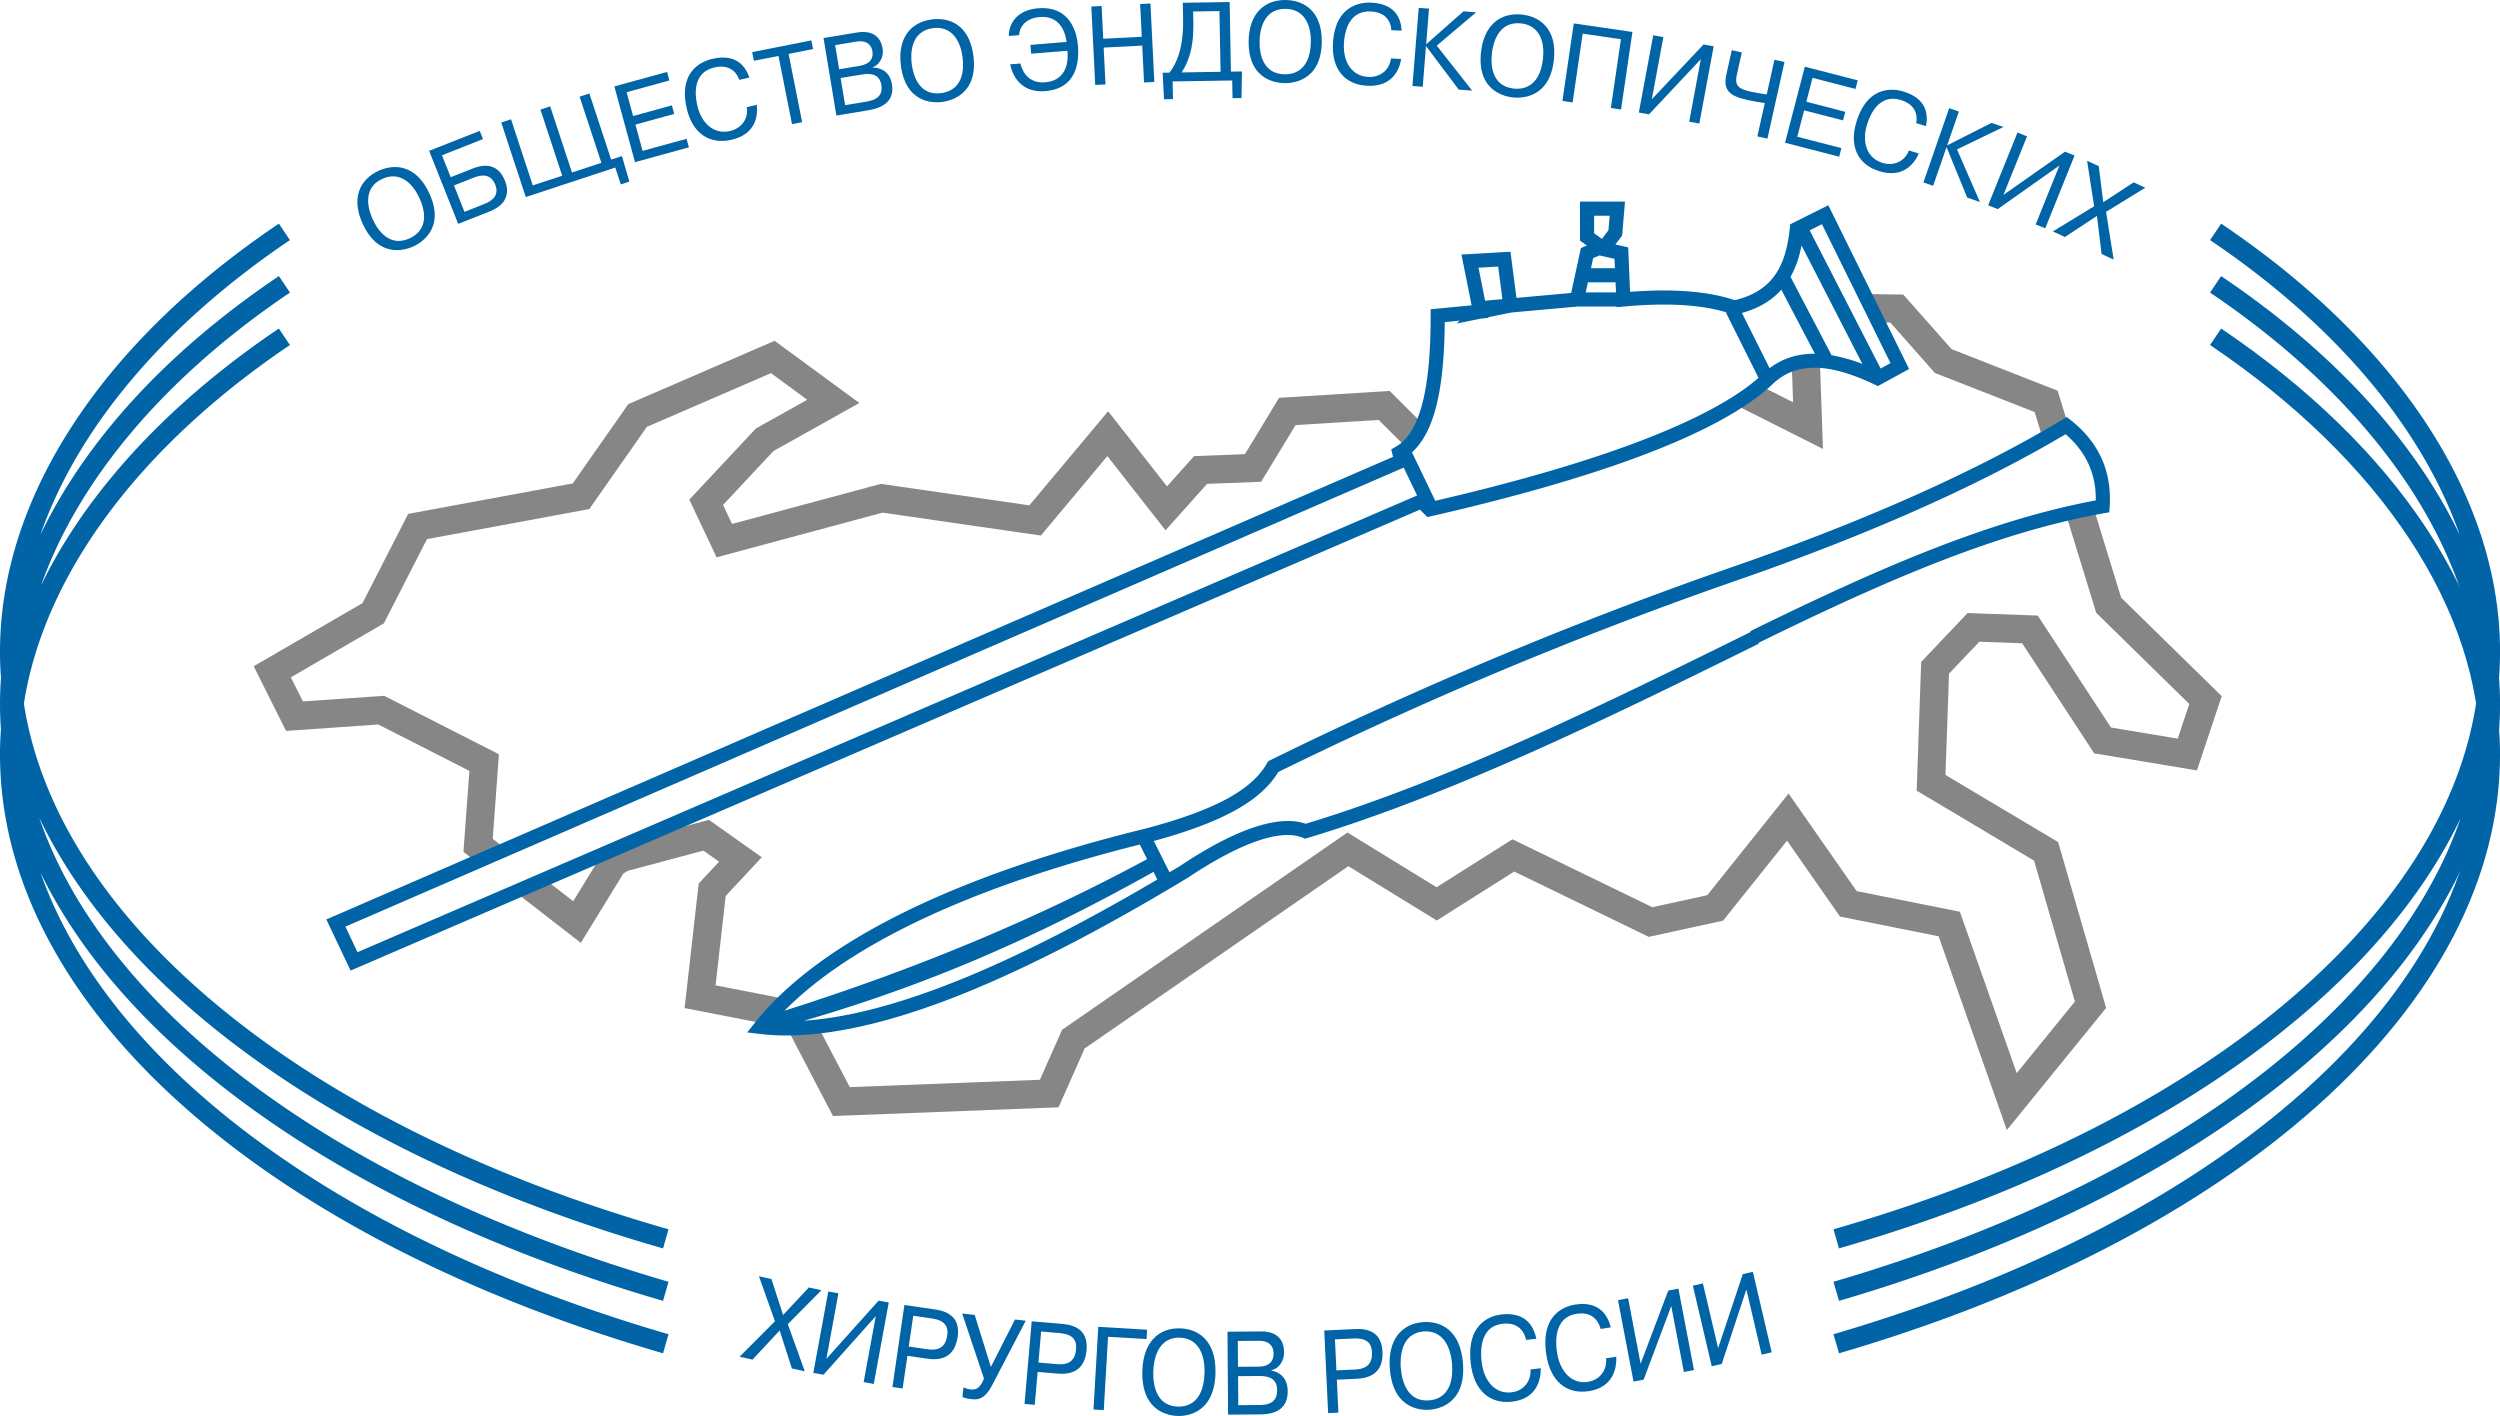 <?xml version="1.0" encoding="UTF-8"?> <svg xmlns="http://www.w3.org/2000/svg" viewBox="0 0 3071.96 1739.91"><defs><style>.cls-1{fill:#878686;}.cls-2{fill:#0064a7;}.cls-3{fill:#005da0;}</style></defs><title>logo</title><g id="Слой_2" data-name="Слой 2"><g id="Слой_1-2" data-name="Слой 1"><path class="cls-1" d="M2466,1388.6l-83.89-238.11L2261,1126.3l-65.11-93.3-78.6,98.27L2026,1151.21l-165.33-80.27-95.19,60.15-108.67-66.74-323.95,223.93-32.14,72.35-277.18,10.73-52.68-100.91,30.77-16.06,42.52,81.44,233.64-9,27.32-61.51,350.59-242.35,109.53,67.26,93.23-58.92,171.89,83.45,67.49-14.75,99.92-124.92L2281.44,1095l126.82,25.32,69.87,198.31,71.46-87.91-50.12-173.18-144.3-86,5.54-158.16,57-60.06,86.25,3.09,90,137.55,82,13.66,14.2-42.57L2575.79,753,2539,633.21,2572.21,623l34.17,111.34L2730,855.4l-30.45,91.29-126.25-21-88.51-135.24-52.66-1.89-37.2,39.17-4.36,124.5L2529,1034.74l59,203.78ZM953.06,1260.53l-111.83-21.84,17.3-153,25.07-26.85-19.27-13.63L772,1069.89l-5.91,3.29-52.42,85.37-72.7-56.4,21.27-27.42,42.11,32.67,36.91-60.11,17.6-9.81,112.22-30.06,65,46-44.38,47.53-12.41,109.83,80.4,15.7ZM592.83,1064.84l-23.34-18.09,7.29-99.49-111.9-57L351.5,898.12l-39.75-79.48L445.43,741.1l56.12-109.66L703.82,594,772,496.59l179.79-77.81L1056,495.18l-105.52,59-62,66.25,11.06,23.36,182.87-49.23,182.44,26.4,96.8-115.62L1434,597.63l33.27-37.17,62.47-2.41,42-69.23,135.86-8.45,42.57,42.54-24.53,24.55L1694.12,516,1592,522.34,1549.68,592l-66.41,2.57-51.08,57.06-71.47-91.19L1279,658.07l-194.51-28.15-203.95,54.9L847,613.93l81.82-87.43,63.1-35.27-44.59-32.7-152.51,66-70.68,101L524.66,662.45,471.67,766,357.38,832.29l14.81,29.6L472.07,855l141,71.83-7.61,103.92,8.63,6.69ZM2240,551.65l-100.15-50.45,15.62-31,47.83,24.09-1.58-45.6,34.69-1.2Zm268.75-17.19-8.63-28.16-122.59-48-54.68-61.88-24.74-.31.43-34.7,40.13.5L2398,429l130.4,51.1,13.55,44.18Z"></path><path class="cls-2" d="M814.7,1662.92c-241.6-70.25-445.6-175.44-589.93-304.2C77.72,1227.54,0,1078.3,0,927.14q0-15.31,1.12-30.72Q0,880.8,0,865.15q0-16,1.2-32.15Q0,816.9,0,800.71c0-47.24,7.84-95.23,23.3-142.63,15.19-46.55,37.84-92.91,67.35-137.79,59.19-90.06,144-172.65,252-245.48L356.27,295C201.67,399.29,95.4,526.15,49.68,657a618.43,618.43,0,0,1,41-72.26c59.2-90.07,144-172.66,252-245.49l13.65,20.24C202.56,463.16,96.62,589.17,50.47,719.23a619.86,619.86,0,0,1,40.19-70.32c29.28-44.39,65.48-87.7,107.6-128.73,42.31-41.21,90.88-80.4,144.36-116.47l13.65,20.23C170.11,549.51,54,707.14,29.35,864.5c18.82,121.42,91,240.7,211.67,348.31,142.3,126.94,343,229.89,580.44,297.72l-6.7,23.47C432.67,1424.84,155,1228.41,48.17,1004.62c32.39,94.73,97.5,186.87,192.84,271.71,141.81,126.19,342.54,229.48,580.51,298.7l-6.82,23.44c-241.43-70.23-445.42-175.32-589.92-303.91-78.5-69.85-137.24-144.73-175-222.19C82.75,1166,147.27,1256.87,241,1340.5c141.64,126.35,342.37,229.74,580.5,299Z"></path><rect class="cls-3" x="2154.67" y="774.64" width="2.45" height="17.36"></rect><path class="cls-2" d="M966.21,1272.36a272.84,272.84,0,0,1-32.61-1.87l-15.43-1.86,9.67-12.16c78.13-98.22,244.36-180.72,480.75-238.58,84-22.41,129.77-47.13,148.34-80.14l1.32-2.34,2.41-1.19A5030.66,5030.66,0,0,1,2117,700.77c169-58,309.42-120.36,417.49-185.25l5.13-3.08,4.7,3.69c34.74,27.27,50.87,63.13,48,106.59l-.45,6.77-6.68,1.19C2455,653.93,2321.26,711.19,2160.7,790l.25,1.08c-175.06,86.41-373.48,184.34-554.3,238.6l-3,.89-2.87-1.2c-26.75-11.18-76.68,6.14-140.59,48.79l-.33.21C1348,1146,1248.71,1196.52,1164.63,1228.49,1087.9,1257.66,1021.35,1272.36,966.21,1272.36Zm451.16-201c-148.92,83.37-280.34,139.51-429.25,182.88,48.5-3.31,105.54-17.35,170.33-42,75.83-28.83,164.41-73,263.62-131.5Zm-16.81-33.61c-205.46,51.56-355.19,121.69-436.63,204.23,164.25-52.15,310.4-113.26,445.61-186.27Zm17.22-4.37,19.25,38.49q6.82-4.08,13.7-8.23c67.72-45.16,120.75-62.87,153.74-51.41,177.94-53.79,373.61-150.22,546.61-235.61l-.25-1.08c160.06-78.67,293.85-136.21,424.44-160.68.46-32.47-12-59.77-37.07-81.32-108.39,64.38-248.13,126.14-415.48,183.63a5013.84,5013.84,0,0,0-552,231.48C1549.31,984.18,1501.86,1010.48,1417.79,1033.39Z"></path><path class="cls-2" d="M430.79,1192.61,401,1129.78,1711.79,561.34l-2.3-9.16,5.71-3.27c14.77-8.44,25.4-25.76,32.49-52.93,6.91-26.46,10.26-61.83,10.26-108.15V380l50.35-4.81-12.48-62.38,60.21-3.5,7.39,56.74,67.18-6.07,12-55.18,7.3-3.14-8.45-6V247.73h55.32l-3.48,41.62L1985,300.44l15.69,3.5L2003,358.6c53.13-4.1,96.35-.65,128.61,10.27,52.2-12.34,63.43-49.85,67.72-88.63l.52-4.69,46.74-23.37,99.3,201.25-38.45,21-4-1.92c-56.52-27-96-27.51-124.23-1.51-33,31.77-90.91,62.94-172.2,92.66-67.32,24.61-150.89,48.38-248.4,70.65l-4.67,1.07-9.16-9.15Zm-6.37-54L439.31,1170l1302-561.17-16.48-34.25ZM1735,555.84l28.64,59.52c200-46.3,336.89-98.36,397.24-151.08l-40-80,.76-.38c-31-9.48-72.81-12-124.4-7.39v.19h-2.1l-8.67.79,0-.79h-46.24v-.19l-83.07,7.5-28.23,5.67.18.92-9.13.87-30.24,6.07,3.9-3.55-18.35,1.75c-.37,44-3.91,78.28-10.79,104.64C1757.91,525.61,1748.21,543.91,1735,555.84ZM2223.7,283.05l87.18,169.75,12.13-6.63L2238.79,275.5Zm-83.25,101.49,34,67.91c15.62-11.87,33.86-17.8,54.94-17.8h.72L2188.87,356C2177.77,368.4,2162.28,378.55,2140.45,384.54Zm110.17,52a197.58,197.58,0,0,1,37.83,10.65l-74.74-145.53c-2.59,13.15-6.68,26.41-13.55,38.54ZM1816.76,328.93l8.12,40.57,21.25-1.93-5.22-40Zm131.73,30.4h37.21l-.54-12.41h-34Zm6.48-29.77h29.43l-.5-11.57-18.53-4.13-7.71,3.32Zm3.84-42.92,9.64,6.88,8-10.6,1.49-17.83h-19.09Z"></path><path class="cls-2" d="M2259.76,1662.91l-6.85-23.43c237.07-69.29,437.05-172.68,578.32-299C2972.75,1214,3047.56,1071,3047.56,927.14c0-177.52-121-360.93-331.89-503.2l13.65-20.23c53.48,36.07,102.05,75.26,144.36,116.47,42.13,41,78.33,84.34,107.61,128.73,29.5,44.72,52.16,90.83,67.36,137C3064.12,833,3072,880.51,3072,927.14c0,151-77.62,300.28-224.46,431.56C2703.54,1487.41,2500.3,1592.6,2259.76,1662.91Z"></path><path class="cls-2" d="M2259.76,1598.47l-6.85-23.43c236.91-69.28,436.89-172.57,578.33-298.7,94.85-84.58,159.72-176.35,192.2-270.67-37.61,78.52-96.7,154.48-175.95,225.33-144.66,129.33-347.92,234.09-587.79,303l-6.74-23.46c236.37-67.87,436.33-170.82,578.26-297.71,130.83-117,204.64-247.57,215-379.68C3032.84,664.26,2914,493.28,2715.67,359.51l13.64-20.24c108,72.83,192.78,155.43,252,245.49a618.46,618.46,0,0,1,41,72.29c-45.72-130.88-152-257.75-306.62-362l13.65-20.24c108,72.84,192.79,155.43,252,245.48,29.51,44.89,52.17,91.25,67.36,137.79,15.47,47.4,23.31,95.39,23.31,142.63q0,16.19-1.2,32.34,1.2,16.09,1.2,32.1c0,150-77.62,298.45-224.48,429.41C2703.36,1423.09,2500.13,1528.18,2259.76,1598.47Z"></path><path class="cls-2" d="M465.16,209.91c19.11-8.77,45.87-8,62.34,27.63,21.17,45.78-14.18,62.75-19.44,65.18-5.64,2.6-41.19,18.17-62.34-27.63-14.18-30.64-4.44-54.21,19.44-65.18Zm38.33,82.92h0c6-2.76,28.09-14.4,11.77-49.68-9.54-20.63-25.81-32.42-45.52-23.35-26.2,12-16.22,40-11.77,49.67,6.53,14.13,21,34.61,45.52,23.36Z"></path><path class="cls-2" d="M553.8,217.73l26.91-10.61c8.75-3.47,29.81-10.16,39.85,15.1,4.75,11.92,4.84,28.2-18.78,37.55L563,275.08l-35.68-89.75,62.17-24.55,4,10.12-50.4,19.91,10.7,26.93Zm16.93,42.57h0l24.52-9.69c9.24-3.65,18.57-10.45,13.35-23.53-5.7-14.36-17.63-12.32-26.25-8.9l-24.52,9.69,12.9,32.43Z"></path><polygon class="cls-2" points="654.68 227.82 690.82 215.92 664.07 134.66 676.06 130.71 702.83 211.96 738.97 200.07 712.2 118.82 724.21 114.86 750.98 196.12 764.25 191.75 773.31 223.13 762.85 226.58 756.04 205.91 646.07 242.12 615.92 150.52 627.93 146.56 654.68 227.82 654.68 227.82"></polygon><polygon class="cls-2" points="825.6 129.46 828.45 139.97 780.8 153.09 789.62 185.39 843.62 170.53 846.5 181.04 780.29 199.25 754.91 106.19 819.68 88.36 822.55 98.85 769.98 113.33 777.95 142.58 825.6 129.46 825.6 129.46"></polygon><path class="cls-2" d="M929.94,128.79c1.6,13.89-1.49,36.09-30.92,42.92-27.32,6.35-48-7.94-55.06-38-11.74-49.84,23.52-59.58,31.28-61.38,29.29-6.79,40.78,9,45.57,22.92l-12.36,2.86c-2.22-6.54-9.7-20.08-30.72-15.2-23,5.35-25.58,26.72-20.76,47.22C862.1,152,877.61,165.52,897.06,161c14.72-3.42,22.89-15.76,20.52-29.35l12.36-2.86Z"></path><polygon class="cls-2" points="926.39 74.7 924.27 64.05 996.97 49.61 999.09 60.28 969.02 66.25 985.67 150.13 973.23 152.59 956.58 68.72 926.39 74.7 926.39 74.7"></polygon><path class="cls-2" d="M1052.75,40c22.6-3.75,30,8.47,31.8,19.61,1.7,10.2-3.66,19.91-12.15,23l.07.4c7.94.09,20.65,3.43,23.47,20.45,2.29,13.74-2.36,27.67-28.84,32L1027.75,142l-15.82-95.27L1052.75,40Zm-21.61,45.12h0l25.13-4.17c13.69-2.27,17.07-10,15.76-17.87-.91-5.45-4.59-14.48-20.29-11.87l-25.52,4.24,4.92,29.67Zm7.32,44.11h0l25.93-4.31c8.64-1.44,21.18-4.93,18.6-20.43-2-12.26-11.12-15.08-24.13-12.92l-25.93,4.31,5.53,33.35Z"></path><path class="cls-2" d="M1145.11,23.84c20.82-2.7,46.08,6,51,44.9,6.35,50-32.42,55.73-38.15,56.49-6.14.79-44.66,5.12-51-44.9-4.24-33.49,12.13-53.11,38.15-56.49Zm11.51,90.59h0c6.52-.85,31.05-5.43,26.16-44-2.86-22.55-14.82-38.63-36.31-35.84-28.56,3.72-27.5,33.43-26.16,44,2,15.44,9.6,39.3,36.31,35.84Z"></path><path class="cls-2" d="M1310.56,51.55c-.89-7.39-5.59-32.83-33-30.58-16.69,1.36-24.78,11.55-25.23,22.23l-12.65,1c-.19-15.17,10-31.88,35.74-34,37.53-3.08,47.46,26.22,49.13,46.11,1.6,19.06-1.14,52.44-40,55.64-29.59,2.42-40.43-18.52-43.27-32.91l12.65-1c1.71,7.45,8.32,24.88,30.24,23.07,24.62-2,28.07-22.2,27.74-34.19a25.18,25.18,0,0,0-.37-4.52L1267.1,66l-.93-10.85,44.39-3.63Z"></path><polygon class="cls-2" points="1358.43 103.74 1345.78 104.39 1341 8.01 1353.65 7.38 1355.64 47.58 1402.99 45.18 1401 4.97 1413.65 4.33 1418.43 100.71 1405.78 101.34 1403.53 56.05 1356.17 58.47 1358.43 103.74 1358.43 103.74"></polygon><path class="cls-2" d="M1526.12,87.84l-.59,32.64-11,.18-.42-21.75-73.19,1.15.42,21.74-11,.19-1.7-32.63,8.48-.14c8.53-11.15,17.33-30,16.64-66l-.37-19.83,57.58-.89L1512.53,88l13.59-.19Zm-60-73.73h0l.23,12c.48,25.33-2.52,44.25-14.27,62.88l47.76-.74-1.43-74.62-32.29.5Z"></path><path class="cls-2" d="M1580,0c21,.34,44.77,12.55,44.19,51.78-.81,50.39-40,50.48-45.74,50.38-6.19-.09-44.91-1.39-44.14-51.78C1534.8,16.65,1553.77-.39,1580,0Zm-1.38,91.3h0c6.59.1,31.51-.9,32.12-39.73.34-22.72-9.22-40.36-30.88-40.7C1551,10.43,1547.9,40,1547.75,50.61c-.24,15.56,4,40.26,30.85,40.7Z"></path><path class="cls-2" d="M1721.77,72.42c-2.29,13.84-11.4,34.39-41.54,33-28-1.31-43.89-20.68-42.34-51.52,2.56-51.22,39.08-51,47-50.68,30,1.42,36.66,19.82,37.4,34.47l-12.64-.6c-.34-6.91-3.77-22-25.29-23-23.55-1.09-32,18.8-33,39.85-1.11,22.45,10.05,39.67,30,40.59,15.06.71,26.3-9,27.77-22.7l12.65.59Z"></path><polygon class="cls-2" points="1798.32 13.93 1813.8 15.14 1765.43 56.09 1809.01 111.39 1792.47 110.11 1752.24 56.58 1748.21 106.64 1735.56 105.65 1743.3 9.64 1755.94 10.62 1752.45 54.38 1798.32 13.93 1798.32 13.93"></polygon><path class="cls-2" d="M1870.26,17.92c20.88,2.28,43.43,16.71,39.12,55.79-5.58,50.2-44.67,46.62-50.45,46-6.12-.66-44.66-5.59-39.08-55.79,3.73-33.61,24.28-48.85,50.41-46Zm-10.12,90.94h0c6.59.7,31.52,2.07,35.82-36.61,2.52-22.64-5.35-41.13-26.91-43.5-28.69-3.15-34.65,26-35.82,36.61-1.72,15.5.14,40.56,26.91,43.5Z"></path><polygon class="cls-2" points="1932.38 125.88 1919.87 124.05 1933.83 28.78 2005.9 39.27 1991.91 134.56 1979.4 132.72 1991.78 48.2 1944.79 41.36 1932.38 125.88 1932.38 125.88"></polygon><polygon class="cls-2" points="2093.28 54.65 2105.73 56.91 2088.11 151.82 2075.66 149.56 2089.95 72.67 2026.25 140.53 2013.77 138.26 2031.46 43.34 2043.91 45.63 2029.72 121.96 2093.28 54.65 2093.28 54.65"></polygon><path class="cls-2" d="M2140.31,64.45,2134.18,92c-3.29,14.66,3.77,17.66,18.64,21,5.25,1.18,13.66,2.36,18.09,3.06l9.49-42.64,12.34,2.75-20.95,94.18-12.37-2.76,9.11-40.9c-4.95-.83-15.43-2.48-20.45-3.6-22.6-5.07-31.17-11.66-26.7-31.84L2128,61.68l12.35,2.77Z"></path><polygon class="cls-2" points="2267.44 137.39 2264.68 147.93 2216.86 135.58 2208.44 168.02 2262.66 182.01 2259.9 192.56 2193.44 175.4 2217.72 81.97 2282.77 98.75 2280.01 109.3 2227.21 95.68 2219.61 125.04 2267.44 137.39 2267.44 137.39"></polygon><path class="cls-2" d="M2357.77,188.57c-5.57,12.85-19.37,30.58-48.23,21.86-26.77-8.08-37.47-30.75-28.52-60.3,14.86-49.07,50.18-40,57.77-37.69,28.73,8.68,30.68,28.14,27.88,42.53l-12.11-3.65c1.39-6.78,1.69-22.25-18.93-28.47-22.54-6.79-35.46,10.47-41.57,30.64-6.53,21.49.1,40.92,19.16,46.66,14.4,4.35,27.65-2.28,32.42-15.26l12.11,3.67Z"></path><polygon class="cls-2" points="2447.11 150.99 2461.73 156.06 2404.73 183.59 2432.91 248.25 2417.24 242.82 2391.91 180.73 2375.4 228.31 2363.46 224.16 2395.11 132.93 2407.05 137.08 2392.62 178.65 2447.11 150.99 2447.11 150.99"></polygon><polygon class="cls-2" points="2537.44 186.38 2549.21 191.13 2513.16 280.53 2501.39 275.78 2530.58 203.37 2454.74 256.96 2443 252.22 2479.06 162.83 2490.79 167.56 2461.8 239.47 2537.44 186.38 2537.44 186.38"></polygon><polygon class="cls-2" points="2621.76 224.06 2636.09 230.7 2587.89 260.3 2597.24 318.98 2582.41 312.11 2576.7 265.27 2537.34 291.23 2522.51 284.35 2573.23 253.48 2564.58 197.55 2578.91 204.17 2584.46 248.5 2621.76 224.06 2621.76 224.06"></polygon><polygon class="cls-2" points="993.92 1581.98 1009.3 1585.42 968.03 1627.12 988.93 1685.1 973.02 1681.54 958.02 1634.86 924.67 1670.7 908.78 1667.14 952.25 1623.55 932.56 1568.22 947.93 1571.66 962.26 1615.82 993.92 1581.98 993.92 1581.98"></polygon><polygon class="cls-2" points="1079.64 1598.22 1092.09 1600.48 1073.68 1700.58 1061.24 1698.28 1076.14 1617.23 1011.86 1689.27 999.39 1686.99 1017.79 1586.93 1030.23 1589.18 1015.45 1669.7 1079.64 1598.22 1079.64 1598.22"></polygon><path class="cls-2" d="M1149.38,1609.09c19.09,2.76,30.45,12.68,27.4,33.56-2.75,18.84-13.3,30.41-37.46,26.88L1115,1666l-5.87,40.15-12.54-1.81,14.71-100.77,38,5.52Zm-32.7,45.54h0l23,3.33c14.82,2.19,22.34-3.67,24.27-16.92,1.82-12.38-4.32-18.84-18.75-20.92l-23-3.37-5.54,37.88Z"></path><path class="cls-2" d="M1247.14,1621.36l13.27,1.52L1219,1702.35c-9.61,18.4-18.75,17.66-26.13,16.78a31.22,31.22,0,0,1-10.28-2.62l1.38-11.84a23.48,23.48,0,0,0,8.67,2.59c5.22.61,11,.11,16.46-13.22l-26.79-80,15.41,1.75,19.86,63.9,29.6-58.29Z"></path><path class="cls-2" d="M1305.92,1626.89c19.17,1.64,31.07,10.86,29.23,31.89-1.65,19-11.49,31.17-35.74,29.08l-24.39-2.11-3.52,40.46-12.59-1.07,8.82-101.54,38.19,3.3Zm-29.9,47.39h0l23.06,2c14.86,1.28,22-5,23.19-18.32,1.08-12.48-5.41-18.6-19.88-19.85l-23.06-2-3.31,38.14Z"></path><polygon class="cls-2" points="1356.31 1732.72 1343.66 1731.98 1349.54 1630.41 1409.55 1633.95 1408.89 1645.42 1361.54 1642.65 1356.31 1732.72 1356.31 1732.72"></polygon><path class="cls-2" d="M1450.18,1632.27c21,.63,44.58,13.89,43.37,55.22-1.52,53.08-40.69,52.57-46.48,52.4-6.19-.2-44.92-2.12-43.39-55.23,1-35.55,20.27-53.25,46.5-52.4Zm-2.77,96.15h0c6.59.2,31.51-.47,32.69-41.36.71-23.95-8.57-42.65-30.24-43.33-28.79-.9-32.38,30.21-32.72,41.37-.47,16.38,3.37,42.48,30.27,43.32Z"></path><path class="cls-2" d="M1549.58,1636.06c22.86-.2,28.2,13.73,28.31,25.7.06,10.89-6.73,20.11-15.59,21.93v.48c7.82,1.38,19.83,7,20,25.15.11,14.7-6.66,28.46-33.42,28.66l-39.82.3-.74-101.91,41.31-.3Zm-28.33,43.45h0l25.42-.21c13.84-.14,18.37-7.57,18.3-16,0-5.86-2.28-15.87-18.14-15.75l-25.83.2.24,31.75Zm.33,47.15h0l26.23-.21c8.75-.07,21.63-1.61,21.52-18.23-.09-13.12-8.59-17.55-21.77-17.43l-26.23.21.25,35.65Z"></path><path class="cls-2" d="M1665.54,1633.11c19.23-.95,32.22,6.59,33.23,27.65.9,19-7.23,32.29-31.58,33.43l-24.49,1.18,1.92,40.46-12.65.61-4.77-101.54,38.35-1.78Zm-23.38,50.79h0l23.15-1.07c14.93-.71,21.18-7.84,20.55-21.19-.58-12.45-7.81-17.62-22.34-16.95l-23.14,1.07,1.78,38.14Z"></path><path class="cls-2" d="M1748.47,1624.59c21-1.65,45.91,9,49.2,50.32,4.25,53.07-34.87,56.88-40.66,57.32-6.19.5-45,2.78-49.2-50.29-2.82-35.55,14.43-55.29,40.66-57.34Zm7.67,96.16h0c6.59-.51,31.34-3.91,28.08-44.8-1.91-23.95-13.18-41.57-34.84-39.89-28.79,2.26-29,33.63-28.12,44.8,1.32,16.41,8,42,34.88,39.89Z"></path><path class="cls-2" d="M1893.33,1681.27c.11,14.8-5.42,37.67-35.42,41.1-27.84,3.16-46.88-14.43-50.65-46.81-6.26-53.75,29.87-59.46,37.77-60.38,29.9-3.39,39.59,14.7,42.85,29.84l-12.61,1.41c-1.47-7.13-7.46-22.27-28.93-19.85-23.4,2.69-28.31,24.76-25.75,46.89,2.75,23.54,16.71,39.69,36.52,37.4,15-1.68,24.48-13.59,23.6-28.12l12.61-1.48Z"></path><path class="cls-2" d="M1986.06,1667.07c.64,14.73-4,37.74-33.76,42.35-27.66,4.27-47.26-12.54-52.2-44.66-8.21-53.38,27.58-60.51,35.45-61.72,29.63-4.58,40,13.08,43.76,28l-12.48,2c-1.79-7.1-8.28-21.93-29.56-18.67-23.25,3.6-27.35,25.79-24,47.76,3.6,23.37,18.1,38.91,37.77,35.89,14.9-2.28,23.89-14.56,22.47-29l12.51-1.92Z"></path><polygon class="cls-2" points="2049.96 1585.82 2062.41 1583.46 2081.55 1683.48 2069.1 1685.88 2053.6 1604.83 2019.69 1695.3 2007.25 1697.65 1988.15 1597.59 2000.59 1595.24 2015.96 1675.68 2049.96 1585.82 2049.96 1585.82"></polygon><polygon class="cls-2" points="2141.52 1565.64 2153.89 1562.75 2177.03 1661.69 2164.68 1664.58 2145.92 1584.4 2115.68 1675.95 2103.34 1678.82 2080.17 1579.86 2092.51 1577 2111.18 1656.59 2141.52 1565.64 2141.52 1565.64"></polygon></g></g></svg> 